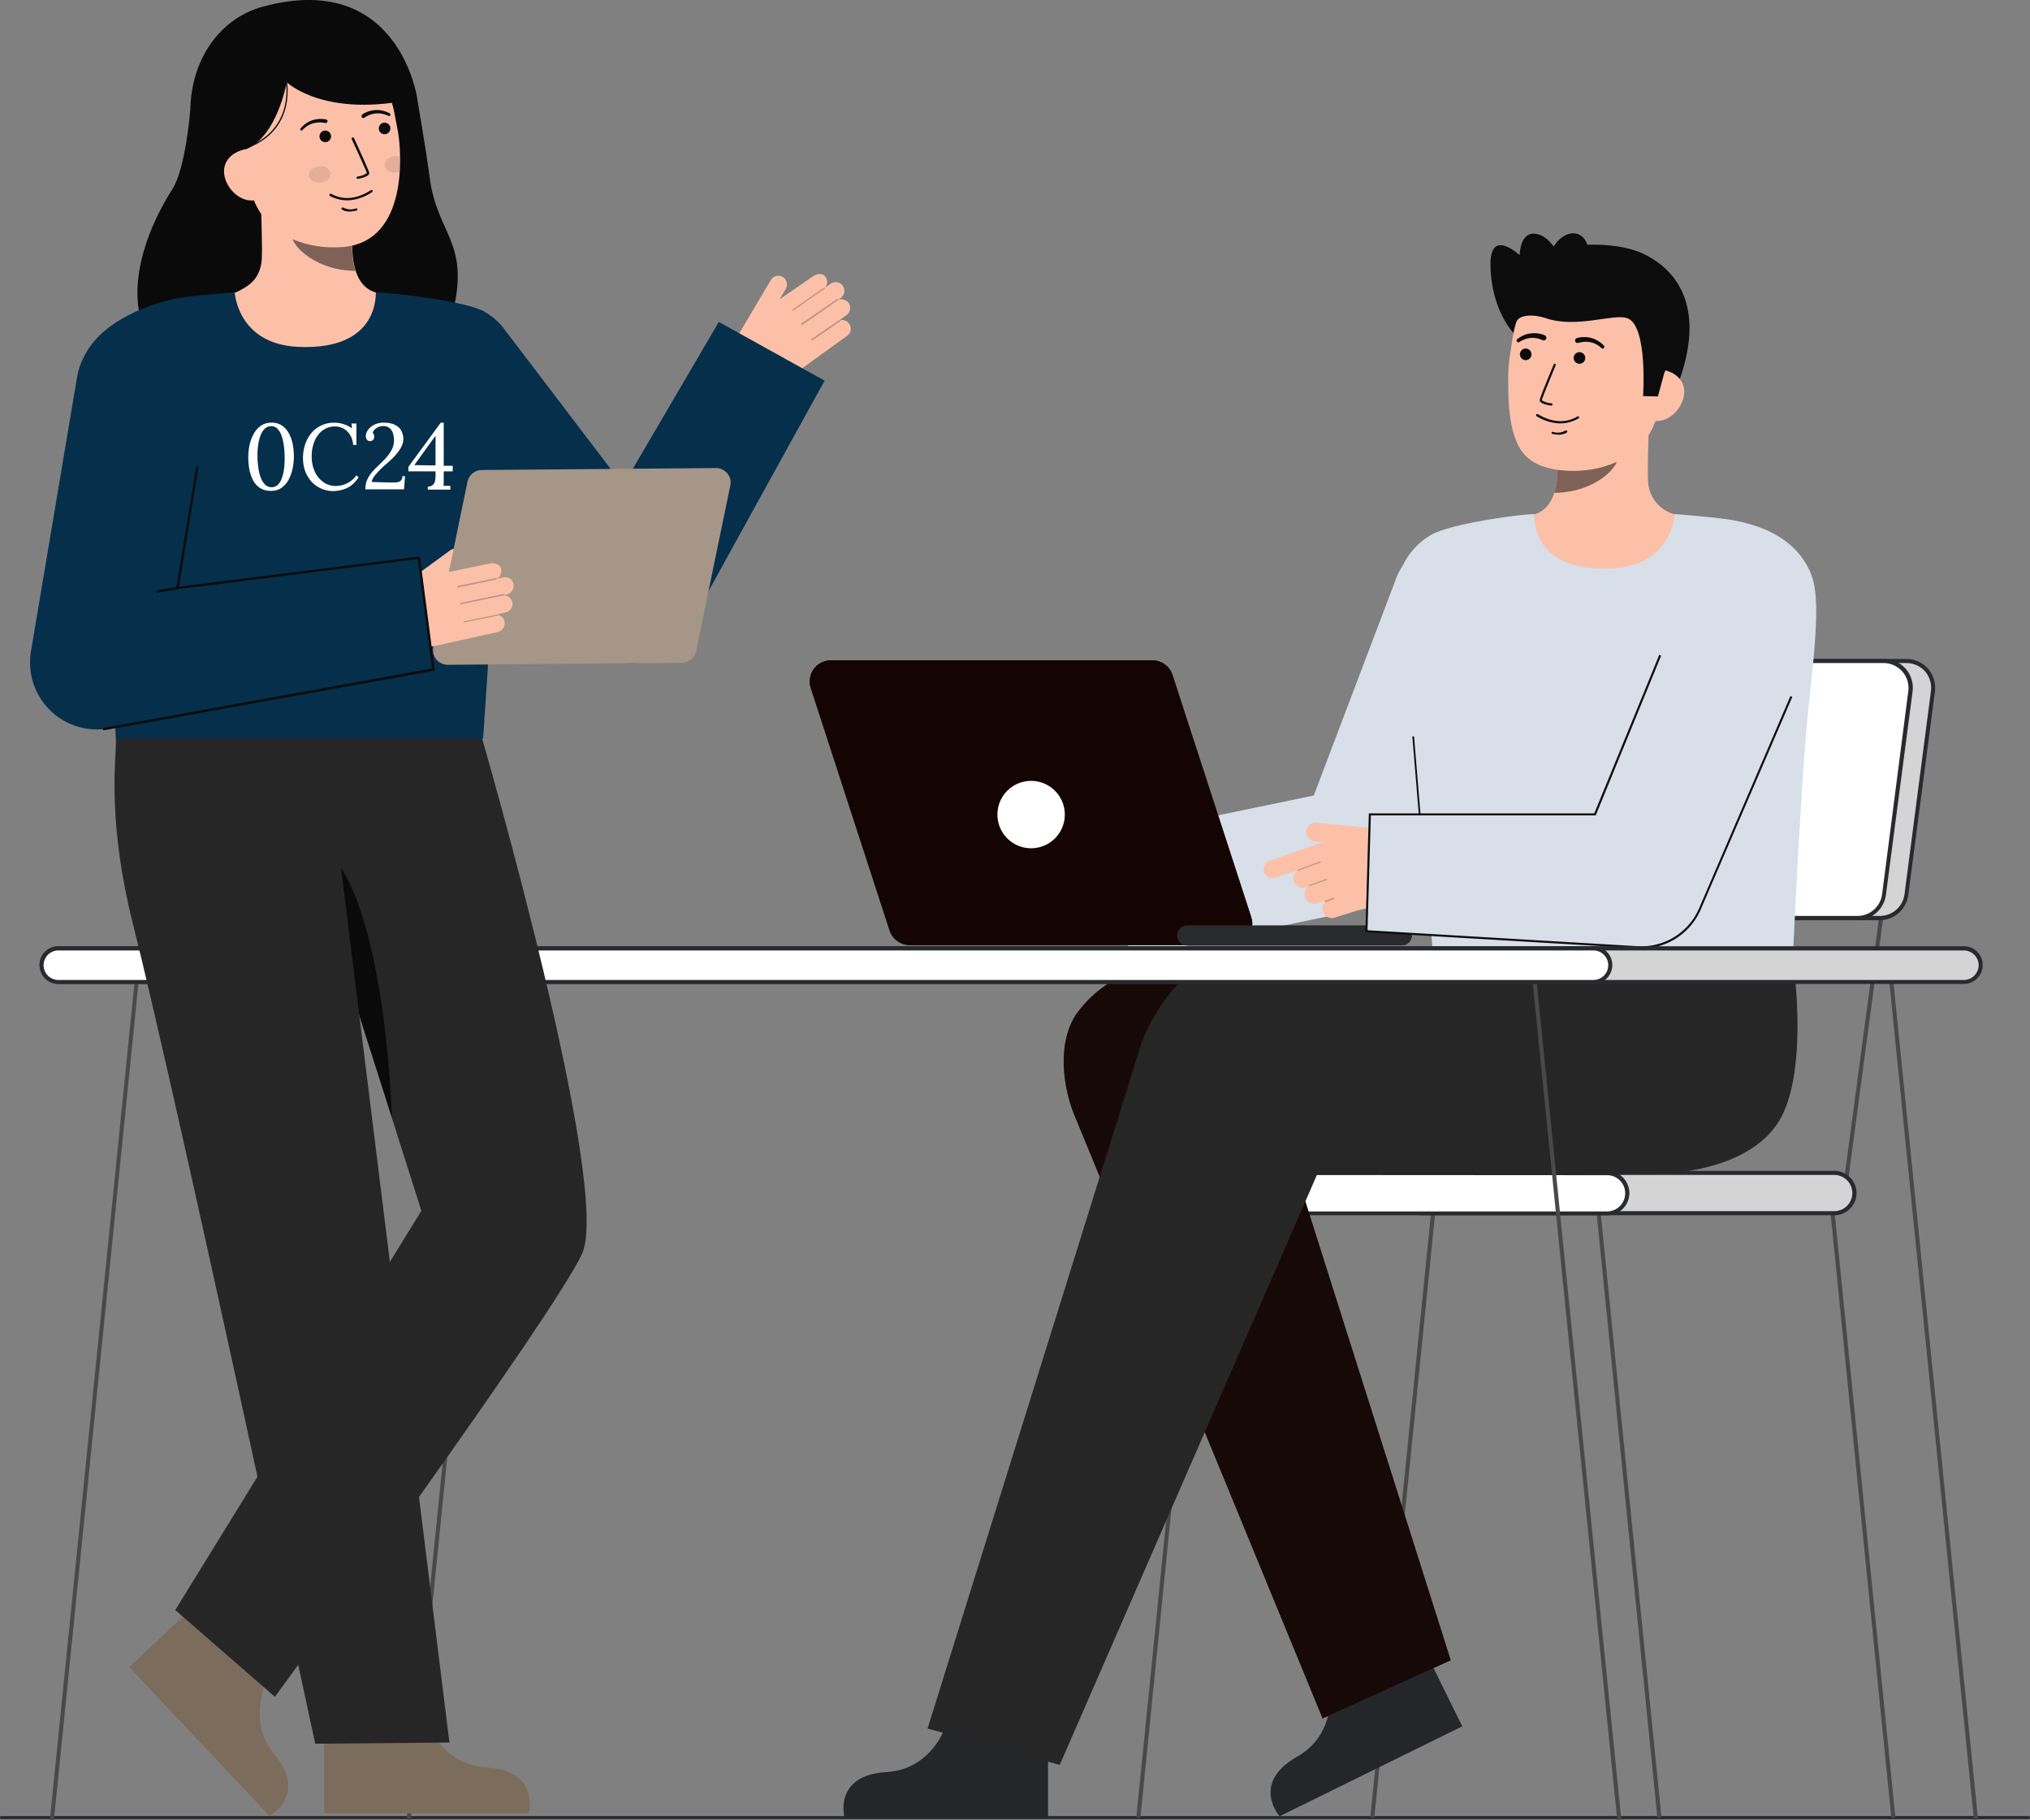 <svg xmlns="http://www.w3.org/2000/svg" xmlns:xlink="http://www.w3.org/1999/xlink" viewBox="0 0 417 373.81"><rect x="0" y="0" width="417" height="373.81" fill="#808080" stroke="none"/><defs><style>.a{fill:none;}.b{clip-path:url(#a);}.c{fill:#292a2e;}.d{opacity:0.65;}.e{fill:#494949;}.f,.g{fill:#fff;}.f,.m{opacity:0.8;}.f,.j,.m,.p,.v{isolation:isolate;}.h,.j,.v{fill:#0c0c0c;}.i{fill:#fcc0a9;}.j{opacity:0.52;}.k{fill:#24262a;}.l{fill:#262626;}.m{fill:#130201;}.n{fill:#d8dfe8;}.o{fill:#140403;}.p,.r{fill:#0a0a0a;}.p{opacity:0.2;}.q{fill:#7c6c5c;}.s{fill:#333;}.t{opacity:0.25;}.u{fill:#052f4b;}.v{opacity:0.1;}.w{fill:#a69687;}</style><clipPath id="a" transform="translate(0 -21.19)"><rect class="a" width="417" height="395"/></clipPath></defs><g class="b"><path class="c" d="M.29,394.79H416.7a.31.31,0,0,0,.3-.3.27.27,0,0,0-.09-.2.27.27,0,0,0-.21-.09H.29a.27.27,0,0,0-.2.09.27.27,0,0,0-.09.2.27.27,0,0,0,.09.21A.27.27,0,0,0,.29,394.79Z" transform="translate(0 -21.19)"/><g class="d"><path class="c" d="M.29,394.79H416.7a.31.31,0,0,0,.3-.3.27.27,0,0,0-.09-.2.27.27,0,0,0-.21-.09H.29a.27.27,0,0,0-.2.09.27.27,0,0,0-.09.2.27.27,0,0,0,.09.21A.27.27,0,0,0,.29,394.79Z" transform="translate(0 -21.19)"/></g><path class="e" d="M388.53,394.62l.82-.16-12.9-128.31-.83.16Z" transform="translate(0 -21.19)"/><path class="e" d="M340.47,394.62l.83-.16L328.39,266.15l-.82.16Z" transform="translate(0 -21.19)"/><path class="e" d="M234.25,394.62l-.83-.16,12.91-128.31.82.16Z" transform="translate(0 -21.19)"/><path class="e" d="M282.3,394.62l-.82-.16,12.9-128.31.83.16Z" transform="translate(0 -21.19)"/><path class="e" d="M299.42,209.67l-7.54,56.5.83.11,7.54-56.49Z" transform="translate(0 -21.19)"/><path class="e" d="M386,209.67l-7.54,56.5.83.11,7.54-56.5Z" transform="translate(0 -21.19)"/><path class="c" d="M292,270.36h84.64a4.13,4.13,0,0,0,4.14-4.13h0a4.14,4.14,0,0,0-4.14-4.14H292a4.13,4.13,0,0,0-4.13,4.14h0A4.13,4.13,0,0,0,292,270.36Z" transform="translate(0 -21.19)"/><path class="f" d="M292,270.36h84.64a4.13,4.13,0,0,0,4.14-4.13h0a4.14,4.14,0,0,0-4.14-4.14H292a4.13,4.13,0,0,0-4.13,4.14h0A4.13,4.13,0,0,0,292,270.36Z" transform="translate(0 -21.19)"/><path class="c" d="M287.4,266.23a4.56,4.56,0,0,1,4.55-4.56h84.64a4.56,4.56,0,1,1,0,9.11H292a4.54,4.54,0,0,1-4.55-4.55Zm4.55-3.72a3.72,3.72,0,0,0-3.71,3.72,3.7,3.7,0,0,0,3.71,3.71h84.64a3.72,3.72,0,1,0,0-7.43Z" transform="translate(0 -21.19)"/><path class="g" d="M245.5,270.36h84.64a4.13,4.13,0,0,0,4.13-4.13h0a4.13,4.13,0,0,0-4.13-4.14H245.5a4.14,4.14,0,0,0-4.14,4.14h0A4.13,4.13,0,0,0,245.5,270.36Z" transform="translate(0 -21.19)"/><path class="c" d="M240.94,266.23a4.58,4.58,0,0,1,4.56-4.56h84.64a4.56,4.56,0,0,1,0,9.12H245.5a4.61,4.61,0,0,1-3.22-1.34A4.52,4.52,0,0,1,240.94,266.23Zm4.56-3.72a3.72,3.72,0,0,0-2.63,6.35A3.75,3.75,0,0,0,245.5,270h84.64a3.73,3.73,0,0,0,2.63-6.35,3.73,3.73,0,0,0-2.63-1.09Z" transform="translate(0 -21.19)"/><path class="c" d="M304.06,209.73h82.08a5.53,5.53,0,0,0,5.49-4.81l5.42-41.72a5.4,5.4,0,0,0-.19-2.33,5.54,5.54,0,0,0-1.13-2,5.46,5.46,0,0,0-1.88-1.38,5.4,5.4,0,0,0-2.27-.5h-82.1a5.55,5.55,0,0,0-5.48,4.82l-5.43,41.72a5.52,5.52,0,0,0,.2,2.32,5.46,5.46,0,0,0,1.13,2,5.62,5.62,0,0,0,1.88,1.39A5.56,5.56,0,0,0,304.06,209.73Z" transform="translate(0 -21.19)"/><path class="f" d="M304.06,209.73h82.08a5.53,5.53,0,0,0,5.49-4.81l5.42-41.72a5.4,5.4,0,0,0-.19-2.33,5.54,5.54,0,0,0-1.13-2,5.46,5.46,0,0,0-1.88-1.38,5.4,5.4,0,0,0-2.27-.5h-82.1a5.55,5.55,0,0,0-5.48,4.82l-5.43,41.72a5.52,5.52,0,0,0,.2,2.32,5.46,5.46,0,0,0,1.13,2,5.62,5.62,0,0,0,1.88,1.39A5.56,5.56,0,0,0,304.06,209.73Z" transform="translate(0 -21.19)"/><path class="c" d="M299.59,208.13a6,6,0,0,1-1.43-4.7l5.43-41.72a6,6,0,0,1,5.89-5.18h82.1a5.9,5.9,0,0,1,4.46,2,5.77,5.77,0,0,1,1.22,2.19,5.88,5.88,0,0,1,.21,2.5L392,205a5.94,5.94,0,0,1-5.9,5.18H304.06a5.94,5.94,0,0,1-4.47-2Zm9.89-50.76a5.14,5.14,0,0,0-5.06,4.45L299,203.54a5.2,5.2,0,0,0,.18,2.15,5,5,0,0,0,1.05,1.88,5,5,0,0,0,3.84,1.74h82.08a5.12,5.12,0,0,0,5.07-4.45l5.43-41.72a5.22,5.22,0,0,0-.18-2.15,5.14,5.14,0,0,0-1-1.88,5.2,5.2,0,0,0-1.73-1.28,5.09,5.09,0,0,0-2.1-.46Z" transform="translate(0 -21.19)"/><path class="g" d="M299.41,209.73h82.1a5.51,5.51,0,0,0,5.47-4.81l5.44-41.72a5.6,5.6,0,0,0-1.33-4.37,5.63,5.63,0,0,0-4.16-1.88H304.84a5.48,5.48,0,0,0-3.64,1.38,5.55,5.55,0,0,0-1.84,3.44l-5.43,41.72a5.52,5.52,0,0,0,.2,2.32,5.46,5.46,0,0,0,1.13,2,5.62,5.62,0,0,0,1.88,1.39A5.55,5.55,0,0,0,299.41,209.73Z" transform="translate(0 -21.19)"/><path class="c" d="M295,208.13a5.89,5.89,0,0,1-1.43-4.7L299,161.71a5.94,5.94,0,0,1,5.89-5.18h82.09a5.9,5.9,0,0,1,4.47,2,5.77,5.77,0,0,1,1.22,2.19,5.88,5.88,0,0,1,.21,2.5L387.4,205a6,6,0,0,1-5.89,5.18h-82.1a5.94,5.94,0,0,1-4.46-2Zm9.89-50.76a5.14,5.14,0,0,0-5.06,4.45l-5.43,41.72a5.2,5.2,0,0,0,.18,2.15,5,5,0,0,0,1.05,1.88,5,5,0,0,0,3.83,1.74h82.1a5.12,5.12,0,0,0,5.06-4.45L392,163.14a5.22,5.22,0,0,0-.18-2.15,5.14,5.14,0,0,0-1.05-1.88,5.2,5.2,0,0,0-1.73-1.28,5.1,5.1,0,0,0-2.11-.46Z" transform="translate(0 -21.19)"/><path class="h" d="M311.07,89.79s-4.85-4.82-4.9-14.4c0-7.42,6-1.79,6-1.79s0-5.34,3.77-4.29,5.13,6.84,5.13,6.84" transform="translate(0 -21.19)"/><path class="h" d="M335.62,72.63s18.67,4.63,8.3,29.38l-1.69-.12-3.43-.24" transform="translate(0 -21.19)"/><path class="i" d="M311.65,127.74c.09,0,1,15.48,19,14.13,12.45-.94,16.89-14.16,17.18-14.16-1.35-.28-3-.71-3.66-.86a7.28,7.28,0,0,1-5.56-6.12c-.36-2.19.25-13.43.06-15.65l-19.11,4.27c.26,4.69,2.13,15.57-4.42,17.5C314.06,127.17,312.89,127.46,311.65,127.74Z" transform="translate(0 -21.19)"/><path class="j" d="M319.3,122.4a13.68,13.68,0,0,0,.57-3,31.84,31.84,0,0,0-.12-6.9,21,21,0,0,0,10.56-4.63c.36,1.31,2.31,7,1.77,8.28C331.06,118.54,326.26,122.4,319.3,122.4Z" transform="translate(0 -21.19)"/><path class="i" d="M322.16,117.88c7.56.36,17.15-3.14,18.67-13.27l1.37-9.14c1.52-10.13-2.57-19.14-12.1-20.57s-17.89,5.71-19.41,15.84l-.61,4.05a31,31,0,0,0-.26,4.2c0,3.71,0,9.36,1.95,13.45C313.62,116.3,317.32,117.65,322.16,117.88Z" transform="translate(0 -21.19)"/><path class="h" d="M320,108.13a9.88,9.88,0,0,1-4.37-1.47l-.07-.06a.41.41,0,0,1,0-.09.17.17,0,0,1,0-.1.16.16,0,0,1,0-.09l.06-.07.09,0h.1a.16.16,0,0,1,.09,0c2.86,1.71,5.64,1.9,8,.55l.15-.08a.23.23,0,0,1,.18,0,.27.27,0,0,1,.13.13.31.31,0,0,1,0,.19.24.24,0,0,1-.13.13l-.09,0A7.28,7.28,0,0,1,320,108.13Z" transform="translate(0 -21.19)"/><path class="h" d="M319.72,110.43a4.64,4.64,0,0,1-.83-.14.18.18,0,0,1-.09,0,.13.13,0,0,1-.06-.07.25.25,0,0,1,0-.09.28.28,0,0,1,0-.09.36.36,0,0,1,0-.09s0,0,.07-.06a.16.16,0,0,1,.09,0H319a3.13,3.13,0,0,0,2.59-.28.22.22,0,0,1,.18,0,.22.22,0,0,1,.16.09.23.23,0,0,1,0,.18.22.22,0,0,1-.09.16A3.28,3.28,0,0,1,319.72,110.43Z" transform="translate(0 -21.19)"/><path class="h" d="M313.41,95.16A1.19,1.19,0,1,0,312.22,94,1.19,1.19,0,0,0,313.41,95.16Z" transform="translate(0 -21.19)"/><path class="h" d="M324.45,95.9a1.19,1.19,0,1,0-1.19-1.19A1.19,1.19,0,0,0,324.45,95.9Z" transform="translate(0 -21.19)"/><path class="i" d="M339.77,107.61c2.9.43,5.71-2.32,6.15-5.22s-1.68-4.85-4.57-5.28l-1.79,1.72-2.28,8.4Z" transform="translate(0 -21.19)"/><path class="h" d="M337.52,102.54s1-14.49-3.24-16c-2.82-1-10.41,2.16-16.75,0-2.77-.94-5.57-.6-6,.71-.18.51-.91-7.39,4.35-12.59,4.18-4.14,16-3.85,21.06-1.61,14.06,6.21,4.95,24.71,4.95,24.71l-1.33,4.86Z" transform="translate(0 -21.19)"/><path class="h" d="M318.67,104.5h0c-.93-.14-2.48-.47-2.38-1.17s2.59-6.6,2.87-7.28a.16.16,0,0,1,.06-.08.2.2,0,0,1,.07-.06l.1,0,.09,0a.16.16,0,0,1,.08.06.22.22,0,0,1,0,.08.15.15,0,0,1,0,.09.24.24,0,0,1,0,.09c-1.11,2.67-2.79,6.78-2.85,7.17a4.39,4.39,0,0,0,2,.63.24.24,0,0,1,.2.26.21.21,0,0,1-.08.16.22.22,0,0,1-.17,0Z" transform="translate(0 -21.19)"/><path class="h" d="M317.39,90.08a5.6,5.6,0,0,0-3-.41,4.91,4.91,0,0,0-1.45.41,5.9,5.9,0,0,0-1.27.77.36.36,0,0,0-.07.48.3.3,0,0,0,.22.14.34.34,0,0,0,.26,0l0,0a5,5,0,0,1,1.14-.6,4.44,4.44,0,0,1,1.24-.27,4.73,4.73,0,0,1,2.43.47l0,0a.56.56,0,0,0,.4,0,.52.52,0,0,0,.34-.66.53.53,0,0,0-.26-.31Z" transform="translate(0 -21.19)"/><path class="h" d="M324.27,91.62a4.71,4.71,0,0,1,2.47-.13,3.88,3.88,0,0,1,1.19.44,4.66,4.66,0,0,1,1.05.75l0,0a.38.38,0,0,0,.25.09.41.41,0,0,0,.24-.11.38.38,0,0,0,.09-.25.31.31,0,0,0-.1-.24,5.77,5.77,0,0,0-1.15-.94,4.88,4.88,0,0,0-1.38-.61,5.67,5.67,0,0,0-3,0,.52.52,0,0,0-.31.25.51.51,0,0,0-.05.4.57.57,0,0,0,.25.32.55.55,0,0,0,.4,0h.06Z" transform="translate(0 -21.19)"/><path class="h" d="M325.9,76.17c1.1-3.08.29-6.17-1.79-6.91s-4.67,1.14-5.76,4.21-.29,6.17,1.8,6.91S324.81,79.24,325.9,76.17Z" transform="translate(0 -21.19)"/><path class="k" d="M195.24,372.81S193,384.5,182.05,385.15s-8.57,9.38-8.57,9.38h41.81v-20.9Z" transform="translate(0 -21.19)"/><path class="k" d="M272.8,365.12s3.13,11.49-6.4,16.9-3.55,12.2-3.55,12.2l37.52-18.47L291.14,357Z" transform="translate(0 -21.19)"/><path class="l" d="M298,362.18l-31.64-99.85h57.35c11.52,0,16.32-9.78,16.32-21.3s-11.32-21.63-22.84-21.63h-77.4a24,24,0,0,0-18.76,10.18c-3.86,5.87-2.81,15,0,21.43l50.66,123.11" transform="translate(0 -21.19)"/><path class="m" d="M298,362.18l-31.64-99.85h57.35c11.52,0,16.32-9.78,16.32-21.3s-11.32-21.63-22.84-21.63h-77.4a24,24,0,0,0-18.76,10.18c-3.86,5.87-2.81,15,0,21.43l50.66,123.11" transform="translate(0 -21.19)"/><path class="l" d="M217.69,383.67l52.9-121.34h69.46c16.28-1.27,23.73-10.2,23.49-21.72s-6-22.61-17.31-22.61H252.61c-8.37.17-15,9.43-18.07,17.21l-44,141" transform="translate(0 -21.19)"/><path class="l" d="M368.28,218.13s3.09,20.12-1.8,31.31c-6.11,14-29,12.88-29,12.88L338.78,218Z" transform="translate(0 -21.19)"/><path class="n" d="M232.55,217.73l49.07-10.17a12.44,12.44,0,0,0,9.09-7.76L310,148.92A12.43,12.43,0,0,0,298,132a12.68,12.68,0,0,0-4.73,1.1,12.48,12.48,0,0,0-3.95,2.84,12.29,12.29,0,0,0-2.56,4.13l-16.88,44.5-42.4,8.79S231.7,217.91,232.55,217.73Z" transform="translate(0 -21.19)"/><path class="n" d="M289.3,161.84c.57,6.66,4.59,48.21,5.13,56.42h73.82c.42-7.4,1.8-38.81,3.41-53.28,1.53-13.81,2.09-21.69.32-26-3.12-7.57-10.92-10.29-17.64-11.2-4.11-.55-10.28-1-10.28-1s-.52,10.58-13,11.16c-17,.8-15.84-11.16-15.92-11.16-2.75,0-17.71,2-21.45,4.44a14.36,14.36,0,0,0-6.91,12.45C286.72,148.71,288.66,154.29,289.3,161.84Z" transform="translate(0 -21.19)"/><path class="h" d="M292.2,195.79h0a.21.21,0,0,0,.19-.22l-1.91-23a.19.19,0,0,0,0-.08.2.2,0,0,0-.06-.07l-.07,0h-.08l-.08,0a.15.15,0,0,0-.06,0,.16.16,0,0,0,0,.07.19.19,0,0,0,0,.08l1.91,23a.27.27,0,0,0,.07.14A.24.24,0,0,0,292.2,195.79Z" transform="translate(0 -21.19)"/><path class="c" d="M257.05,209.62l-16.2-49.82a4.38,4.38,0,0,0-4.14-3h-66a4.38,4.38,0,0,0-2,.48,4.21,4.21,0,0,0-1.55,1.32,4.46,4.46,0,0,0-.78,1.88,4.36,4.36,0,0,0,.16,2l16.2,49.82a4.38,4.38,0,0,0,4.14,3h66a4.4,4.4,0,0,0,3.53-1.8,4.35,4.35,0,0,0,.62-3.91Z" transform="translate(0 -21.19)"/><path class="o" d="M257.05,209.62l-16.2-49.82a4.38,4.38,0,0,0-4.14-3h-66a4.38,4.38,0,0,0-2,.48,4.21,4.21,0,0,0-1.55,1.32,4.46,4.46,0,0,0-.78,1.88,4.36,4.36,0,0,0,.16,2l16.2,49.82a4.38,4.38,0,0,0,4.14,3h66a4.4,4.4,0,0,0,3.53-1.8,4.35,4.35,0,0,0,.62-3.91Z" transform="translate(0 -21.19)"/><path class="c" d="M288,211.29H243.83a2,2,0,0,0-2,2v.05a2,2,0,0,0,2,2H288a2,2,0,0,0,2-2v-.05A2,2,0,0,0,288,211.29Z" transform="translate(0 -21.19)"/><path class="c" d="M288,211.29H243.83a2,2,0,0,0-2,2v.05a2,2,0,0,0,2,2H288a2,2,0,0,0,2-2v-.05A2,2,0,0,0,288,211.29Z" transform="translate(0 -21.19)"/><path class="g" d="M211.81,195.41a6.92,6.92,0,1,0-6.92-6.92A6.92,6.92,0,0,0,211.81,195.41Z" transform="translate(0 -21.19)"/><path class="i" d="M260.74,198l11-3.87-1.58-.11a2,2,0,0,1-1.84-2.05,1.79,1.79,0,0,1,.2-.76,2,2,0,0,1,.48-.62,2.13,2.13,0,0,1,.69-.38,2.07,2.07,0,0,1,.78-.07L290,192.16l-.51,6.27a9.81,9.81,0,0,1-6.84,8.57l-8.45,2.64a2,2,0,0,1-2.35-.9,1.92,1.92,0,0,1-.22-1.2,1.89,1.89,0,0,1,.52-1.09l0-.07a.1.1,0,0,1,0-.09.11.11,0,0,1,0-.08l-1.56.49a2,2,0,0,1-2.51-1.15,2,2,0,0,1,0-1.33,2,2,0,0,1,.85-1l0,0-.65.2a2,2,0,0,1-1.34,0,2,2,0,0,1-1-.87,2,2,0,0,1-.17-1.45,1.94,1.94,0,0,1,.88-1.16v0L262,201.42a1.91,1.91,0,0,1-.71.1,1.68,1.68,0,0,1-.69-.18,1.84,1.84,0,0,1,.19-3.39Z" transform="translate(0 -21.19)"/><path class="p" d="M266.73,200h.06l4.44-1.62.06,0a.09.09,0,0,0,0-.06.14.14,0,0,0,0-.06.22.22,0,0,0,0-.08l0-.06-.06,0-.07,0h-.07l-4.44,1.62a.18.18,0,0,0-.09.08.19.19,0,0,0,0,.13.14.14,0,0,0,.07.1.16.16,0,0,0,.11.05Z" transform="translate(0 -21.19)"/><path class="p" d="M269,203.21H269l3.5-1.24.06,0,.05-.06s0-.05,0-.07,0-.05,0-.07a.16.16,0,0,0,0-.07l-.06,0-.07,0-.07,0-3.5,1.24a.16.16,0,0,0-.1.08.17.17,0,0,0,0,.12.24.24,0,0,0,.06.11A.19.19,0,0,0,269,203.21Z" transform="translate(0 -21.19)"/><path class="p" d="M272.27,206.5l.06,0,1.64-.62a.17.17,0,0,0,.1-.1.22.22,0,0,0,0-.14.24.24,0,0,0-.1-.1.17.17,0,0,0-.14,0l-1.64.62a.24.24,0,0,0-.09.08.15.15,0,0,0,0,.13.13.13,0,0,0,.06.1.17.17,0,0,0,.12.05Z" transform="translate(0 -21.19)"/><path class="n" d="M281.37,188.45l46.24,0,17.5-42.7,26.1,11-21.83,50.68-.21.5a13.08,13.08,0,0,1-12.78,7.86l-55.72-3.29Z" transform="translate(0 -21.19)"/><path class="h" d="M337.15,216a13.34,13.34,0,0,0,12.21-8l.21-.5,18.6-43.18-.38-.17L349,207.8a12.9,12.9,0,0,1-12.57,7.73l-55.52-3.28.69-23.59,46.19,0,13.45-32.83-.39-.16-13.35,32.57-46.31,0-.71,24.41h.2l55.72,3.3Z" transform="translate(0 -21.19)"/><path class="e" d="M101.25,219.36,83.53,394.92l.83.08,17.73-175.56Z" transform="translate(0 -21.19)"/><path class="e" d="M388.59,219.36l-.83.08L405.49,395l.84-.09Z" transform="translate(0 -21.19)"/><path class="e" d="M315.31,219.36l-.83.08L332.21,395l.84-.09Z" transform="translate(0 -21.19)"/><path class="e" d="M28,219.36,10.25,394.92l.83.08L28.81,219.44Z" transform="translate(0 -21.19)"/><path class="c" d="M12,222.85H403.42a3.45,3.45,0,0,0,0-6.9H12a3.45,3.45,0,1,0,0,6.9Z" transform="translate(0 -21.19)"/><path class="f" d="M12,222.85H403.42a3.45,3.45,0,0,0,0-6.9H12a3.45,3.45,0,1,0,0,6.9Z" transform="translate(0 -21.19)"/><path class="c" d="M8.12,219.4A3.88,3.88,0,0,1,12,215.53H403.41a3.86,3.86,0,0,1,3.87,3.87,3.88,3.88,0,0,1-3.87,3.87H12a3.88,3.88,0,0,1-3.87-3.87Zm3.87-3a3,3,0,0,0,0,6.06H403.41a3,3,0,0,0,2.14-.89,3,3,0,0,0,0-4.28,3,3,0,0,0-2.14-.89Z" transform="translate(0 -21.19)"/><path class="g" d="M12,222.85H327.33a3.45,3.45,0,0,0,0-6.9H12a3.45,3.45,0,1,0,0,6.9Z" transform="translate(0 -21.19)"/><path class="c" d="M8.12,219.4A3.88,3.88,0,0,1,12,215.53H327.33a3.86,3.86,0,0,1,3.87,3.87,3.88,3.88,0,0,1-3.87,3.87H12a3.88,3.88,0,0,1-3.87-3.87Zm3.87-3a3,3,0,0,0,0,6.06H327.33a3,3,0,0,0,0-6.06Z" transform="translate(0 -21.19)"/><path class="q" d="M57.19,361.25s-8,11.73-.9,20.17-.94,12.71-.94,12.71L26.56,363.59,41.81,349.2Z" transform="translate(0 -21.19)"/><path class="l" d="M99,172.75s26.87,92.48,20.54,106c-6.23,13.3-63.07,90.94-63.07,90.94L36,351.87l50.56-82s-15-47.37-23.06-72.21c-4.88-15-13.08-14.5-13.86-30.23Z" transform="translate(0 -21.19)"/><path class="r" d="M69.22,277l6.65-7.58L74.14,313.9l-7.41,7Z" transform="translate(0 -21.19)"/><path class="r" d="M68.12,211.88S64.93,193,68.34,197c11.07,13.17,12.17,53.68,12.17,53.68Z" transform="translate(0 -21.19)"/><path class="q" d="M86.71,371.83S89,383.56,100,384.21s8.6,9.41,8.6,9.41h-42v-21Z" transform="translate(0 -21.19)"/><path class="l" d="M24.07,170.43s-.19-.86-.29,4.19c-.08,3.57-1.53,16.21,3.48,36.13,9.38,37.34,37.49,168.57,37.49,168.57l27.57-.24-26-209.79Z" transform="translate(0 -21.19)"/><path class="s" d="M23.64,170.58h-.09S23.62,168.85,23.64,170.58Z" transform="translate(0 -21.19)"/><path class="i" d="M174.56,87.89a1.74,1.74,0,0,0-.75-.77,1.78,1.78,0,0,0-1.06-.19.3.3,0,0,0,0-.1.18.18,0,0,0-.07,0h-.08l1.23-.88a1.88,1.88,0,0,0,.75-1.06,1.86,1.86,0,0,0-.14-1.29,1.73,1.73,0,0,0-1-.83,1.77,1.77,0,0,0-1.28,0s0,0,0,0l.5-.36a1.82,1.82,0,0,0,.64-2.22,1.71,1.71,0,0,0-.47-.63,1.76,1.76,0,0,0-.69-.36,1.82,1.82,0,0,0-1.5.27l-1.17.84v0l0,0a1.75,1.75,0,0,0,.45-1.09,1.77,1.77,0,0,0-.33-1.13c-.55-.88-1.82-.7-2.58-.16l-6.87,4.75,1.23-2.07a1.86,1.86,0,0,0-.49-2.48,1.79,1.79,0,0,0-.67-.27,1.94,1.94,0,0,0-.72,0,2,2,0,0,0-.65.3,1.62,1.62,0,0,0-.48.53l-6.71,11.3a5.93,5.93,0,0,0,1.92,8,9,9,0,0,0,10-.29L174,90.18a2,2,0,0,0,.7-1A1.91,1.91,0,0,0,174.56,87.89Z" transform="translate(0 -21.19)"/><g class="t"><path class="h" d="M162.67,84.92a.19.19,0,0,0,.11.07.14.14,0,0,0,.12,0l6.53-4.52,0,0s0,0,0-.06v-.06a.16.16,0,0,0,0-.06l0,0-.06,0h-.07a.09.09,0,0,0-.06,0l-6.53,4.52a.1.1,0,0,0,0,0s0,0,0,.06v.06l0,.06Z" transform="translate(0 -21.19)"/></g><g class="t"><path class="h" d="M164.59,87.86a.18.18,0,0,0,.1.07.21.21,0,0,0,.12,0l7.29-5.05a.12.12,0,0,0,.05,0,.14.14,0,0,0,0-.06.06.06,0,0,0,0-.06.14.14,0,0,0,0-.06.19.19,0,0,0-.11-.07.13.13,0,0,0-.12,0l-7.29,5,0,0a.14.14,0,0,0,0,.06s0,0,0,.07,0,0,0,.06Z" transform="translate(0 -21.19)"/></g><g class="t"><path class="h" d="M166.64,91.05a.19.19,0,0,0,.11.07.13.13,0,0,0,.12,0l5.81-4a.14.14,0,0,0,.07-.1.19.19,0,0,0,0-.13.17.17,0,0,0-.11-.06.16.16,0,0,0-.12,0l-5.82,4,0,.05a.08.08,0,0,0,0,.06.06.06,0,0,0,0,.06.14.14,0,0,0,0,.06Z" transform="translate(0 -21.19)"/></g><path class="u" d="M147.66,87.31,128,120.87l-24-31.54-20,18,34.09,44.17.23.31a13.63,13.63,0,0,0,23.07-1.69l28-50.75Z" transform="translate(0 -21.19)"/><path class="h" d="M126,124.91a.27.27,0,0,1-.12,0,.2.2,0,0,1-.09-.09.28.28,0,0,1,0-.12.24.24,0,0,1,0-.12l1.93-3.79a.23.23,0,0,1,.15-.1.21.21,0,0,1,.17,0,.22.22,0,0,1,.12.13.23.23,0,0,1,0,.18l-1.94,3.78a.18.18,0,0,1-.09.1A.2.2,0,0,1,126,124.91Z" transform="translate(0 -21.19)"/><path class="h" d="M102.54,120.68l-.6,10.61.5,0,.6-10.6Z" transform="translate(0 -21.19)"/><path class="r" d="M39.06,44S38.14,55.75,35.43,60c-7.78,12.25-10.16,26.1-2.59,33.44s56.41,8,60.3-8.63c3.28-14-3.39-15.59-4.88-27.19-.68-5.25-2.57-16.26-2.57-16.26" transform="translate(0 -21.19)"/><path class="i" d="M80.71,82.16c-.09,0-1,15.52-19,14.16-12.49-.93-16.94-14.18-17.23-14.18a31.65,31.65,0,0,0,4.22-1c2-1.06,4.39-2.16,5-6,.36-2.2-.26-13.46-.07-15.69l19.17,4.28c-.27,4.7-2.14,15.61,4.42,17.54C78.3,81.59,79.47,81.88,80.71,82.16Z" transform="translate(0 -21.19)"/><path class="j" d="M73,76.81a13.76,13.76,0,0,1-.57-3,32,32,0,0,1,.12-6.92A21,21,0,0,1,62,62.27c-.35,1.32-2.31,7.06-1.77,8.31C61.26,72.94,66.07,76.81,73,76.81Z" transform="translate(0 -21.19)"/><path class="i" d="M70.5,71.92c-7.56.65-17.3-2.49-19.21-12.58l-1.72-9.1C47.66,40.15,51.41,31,60.91,29.17S79,34.21,81,44.3l.76,4C82.45,52.2,84,70.77,70.5,71.92Z" transform="translate(0 -21.19)"/><path class="h" d="M79,48.76a1.19,1.19,0,1,0-1.19-1.19A1.19,1.19,0,0,0,79,48.76Z" transform="translate(0 -21.19)"/><path class="h" d="M66.82,50.39a1.19,1.19,0,1,0-1.19-1.19A1.19,1.19,0,0,0,66.82,50.39Z" transform="translate(0 -21.19)"/><path class="h" d="M73.51,57.93h0a9.53,9.53,0,0,0,1.14-.29c.55-.18,1.29-.48,1.19-1S73,50.18,72.69,49.51a.16.16,0,0,0-.06-.08l-.08,0h-.09l-.09,0a.16.16,0,0,0-.08.06.22.22,0,0,0-.05.08.28.28,0,0,0,0,.09.24.24,0,0,0,0,.09c1.17,2.52,3.06,6.65,3.13,7a4.33,4.33,0,0,1-1.94.7.25.25,0,0,0-.16.1.28.28,0,0,0,0,.18.21.21,0,0,0,.09.15A.24.24,0,0,0,73.51,57.93Z" transform="translate(0 -21.19)"/><path class="h" d="M72.1,62.29a9.91,9.91,0,0,0,4.32-1.64.26.26,0,0,0,.11-.16.24.24,0,0,0,0-.18.25.25,0,0,0-.33-.07c-2.8,1.82-5.58,2.12-8,.85L68,61a.23.23,0,0,0-.18,0,.25.25,0,0,0-.13.14.23.23,0,0,0,0,.18.25.25,0,0,0,.14.13l.09.05A7.37,7.37,0,0,0,72.1,62.29Z" transform="translate(0 -21.19)"/><path class="r" d="M42,53.41l8.51-1.56c6.44-2.61,8.39-13.78,8.39-13.78s7.83,7.64,26.81,3.3c0,0-3.81-26.48-31.84-18.78-9,2.48-15.53,11.6-14.72,23.78C39.7,54.9,42,53.41,42,53.41Z" transform="translate(0 -21.19)"/><path class="i" d="M52.46,62.3c-2.88.55-5.8-2.1-6.35-5s1.49-4.92,4.38-5.47l1.85,1.65L55,61.83Z" transform="translate(0 -21.19)"/><path class="h" d="M74.43,44.68a5.62,5.62,0,0,1,2.82-.89,4.82,4.82,0,0,1,1.46.16,5.68,5.68,0,0,1,1.36.54.28.28,0,0,1,.12.14.25.25,0,0,1,0,.19A.25.25,0,0,1,80,45a.34.34,0,0,1-.2,0h0a5.14,5.14,0,0,0-1.25-.43,4.34,4.34,0,0,0-1.3-.08,4.82,4.82,0,0,0-2.39.87h0a.36.36,0,0,1-.28.06.41.41,0,0,1-.25-.15.39.39,0,0,1-.06-.28.35.35,0,0,1,.14-.25Z" transform="translate(0 -21.19)"/><path class="h" d="M66.84,46.47a5,5,0,0,0-2.55.06,4.34,4.34,0,0,0-1.18.54,5.11,5.11,0,0,0-1,.85h0a.23.23,0,0,1-.17.08.24.24,0,0,1-.18-.07.23.23,0,0,1-.08-.17.23.23,0,0,1,.06-.18,5.29,5.29,0,0,1,1.07-1,5,5,0,0,1,1.31-.68A5.65,5.65,0,0,1,67,45.73a.49.49,0,0,1,.25.17.42.42,0,0,1,0,.29.35.35,0,0,1-.17.24.37.37,0,0,1-.29,0h0Z" transform="translate(0 -21.19)"/><path class="h" d="M72.43,64.58a4.7,4.7,0,0,0,.83-.17l.09,0,.06-.07,0-.1a.28.28,0,0,0,0-.09.22.22,0,0,0-.05-.08.23.23,0,0,0-.07-.07l-.09,0h-.09a3.13,3.13,0,0,1-2.6-.18.31.31,0,0,0-.19,0,.23.23,0,0,0-.15.1.24.24,0,0,0,0,.18.2.2,0,0,0,.1.16A3.26,3.26,0,0,0,72.43,64.58Z" transform="translate(0 -21.19)"/><path class="h" d="M50.51,51.74l-.09-.24C61.21,47.63,58.57,37,58.54,36.94l.24-.07C58.81,37,61.51,47.79,50.51,51.74Z" transform="translate(0 -21.19)"/><path class="v" d="M65.86,58.68c1.24-.14,2.17-1,2.07-1.9a2,2,0,0,0-2.43-1.41c-1.24.13-2.17,1-2.08,1.89S64.61,58.81,65.86,58.68Z" transform="translate(0 -21.19)"/><path class="v" d="M79,55.18a2.06,2.06,0,0,0,2.44,1.41,3.36,3.36,0,0,0,.63-.13c.07-1.09.09-2.13.07-3.1a2.91,2.91,0,0,0-1.06-.08C79.87,53.42,78.94,54.26,79,55.18Z" transform="translate(0 -21.19)"/><path class="u" d="M103.11,116.35c-.56,6.68-3.33,48.33-3.87,56.55H23.8c-.43-7.41-2.16-39.85-3.77-54.35-1.54-13.84-4.56-20.77-2.35-24.86C21.3,87,31.18,83.14,37.92,82.23c4.11-.56,10.3-1,10.3-1s.53,10.61,13,11.2c17,.8,15.88-11.2,16-11.2,2.76,0,18.5,1.74,22.35,4C110.05,91.51,104.32,102.2,103.11,116.35Z" transform="translate(0 -21.19)"/><path class="w" d="M150,121l-7,33.88a3.1,3.1,0,0,1-1.05,1.75,3.15,3.15,0,0,1-1.93.7l-48,.4a3,3,0,0,1-1.32-.28,3.06,3.06,0,0,1-1.68-2.05,3.07,3.07,0,0,1,0-1.35l7-33.88a3.06,3.06,0,0,1,3-2.45l48-.4a3,3,0,0,1,1.32.28,3.12,3.12,0,0,1,1.68,2A3.08,3.08,0,0,1,150,121Z" transform="translate(0 -21.19)"/><path class="i" d="M105.29,145.07a1.86,1.86,0,0,1-1.48,1.93l-1.48.32a.18.18,0,0,1,.07.05.16.16,0,0,1,0,.07.15.15,0,0,1,0,.09,1.76,1.76,0,0,1,1.29,1.6,1.91,1.91,0,0,1-.4,1.18,1.93,1.93,0,0,1-1,.68l-12.47,2.77a9,9,0,0,1-9.34-3.67A5.93,5.93,0,0,1,81.83,142l10.61-7.76a1.77,1.77,0,0,1,.79-.32l-1,4.74.26-.06h0l8.13-1.66c.91-.2,2.15.13,2.31,1.16a1.75,1.75,0,0,1-.14,1.17,1.78,1.78,0,0,1-.84.83l0,0v0l1.41-.32a1.87,1.87,0,0,1,.78,0,1.74,1.74,0,0,1,.7.33,1.84,1.84,0,0,1,.5.61,1.81,1.81,0,0,1,.18.76,1.78,1.78,0,0,1-.41,1.15,1.8,1.8,0,0,1-1,.64l-.6.13s0,0,0,.06a1.77,1.77,0,0,1,1.75,1.61Z" transform="translate(0 -21.19)"/><g class="t"><path class="h" d="M93.94,141.73a.18.18,0,0,0,.07.1.21.21,0,0,0,.13,0l7.78-1.6a.18.18,0,0,0,.1-.07.15.15,0,0,0,0-.13.18.18,0,0,0-.07-.1.19.19,0,0,0-.13,0l-7.78,1.6a.18.18,0,0,0-.1.07.19.19,0,0,0,0,.13Z" transform="translate(0 -21.19)"/></g><g class="t"><path class="h" d="M94.55,145.18a.15.15,0,0,0,.07.1.15.15,0,0,0,.13,0l8.68-1.79a.15.15,0,0,0,.11-.07.16.16,0,0,0,0-.12.18.18,0,0,0-.07-.1.28.28,0,0,0-.13,0L94.68,145a.14.14,0,0,0-.1.07.13.13,0,0,0,0,.12Z" transform="translate(0 -21.19)"/></g><g class="t"><path class="h" d="M95.19,148.93a.18.18,0,0,0,.07.1.17.17,0,0,0,.12,0l6.93-1.42.06,0,0-.05a.14.14,0,0,0,0-.06.06.06,0,0,0,0-.06.14.14,0,0,0,0-.06l0,0-.06,0h-.06l-6.93,1.42a.18.18,0,0,0-.1.07.15.15,0,0,0,0,.13Z" transform="translate(0 -21.19)"/></g><path class="u" d="M89,158.7,21.37,170.93a13.75,13.75,0,0,1-15-16l9.47-56.32a13.74,13.74,0,0,1,27.1,4.57L36.45,142,86,135.76Z" transform="translate(0 -21.19)"/><path class="h" d="M21.37,171.18a.24.24,0,0,1-.23-.23.22.22,0,0,1,.05-.17.24.24,0,0,1,.14-.1l67.41-12.19L85.83,136l-49.35,6.2a.2.2,0,0,1-.11,0,.33.33,0,0,1-.1-.06.27.27,0,0,1-.06-.1.49.49,0,0,1,0-.12l4.11-24.77a.29.29,0,0,1,0-.1l.07-.07.09,0a.17.17,0,0,1,.1,0,.32.32,0,0,1,.09,0,.23.23,0,0,1,.07.07.36.36,0,0,1,0,.09.17.17,0,0,1,0,.1l-4,24.44L86,135.51a.27.27,0,0,1,.19.06.22.22,0,0,1,.09.16l3,22.94a.31.31,0,0,1,0,.18.34.34,0,0,1-.16.1L21.42,171.17Z" transform="translate(0 -21.19)"/><path class="h" d="M36.41,141.75l-4.35.69.08.5,4.35-.7Z" transform="translate(0 -21.19)"/><path class="g" d="M55.68,122a4.05,4.05,0,0,1-2.31-.61,4.32,4.32,0,0,1-1.43-1.65,8.15,8.15,0,0,1-.74-2.25,15.51,15.51,0,0,1-.2-2.43,12.15,12.15,0,0,1,.26-2.45,8.38,8.38,0,0,1,.84-2.28,4.81,4.81,0,0,1,1.47-1.68,3.66,3.66,0,0,1,2.19-.65,3.73,3.73,0,0,1,2.22.63,4.38,4.38,0,0,1,1.41,1.66,7.79,7.79,0,0,1,.76,2.24,14.44,14.44,0,0,1,.22,2.43,12.11,12.11,0,0,1-.26,2.43,8.59,8.59,0,0,1-.81,2.3,5,5,0,0,1-1.45,1.68A3.64,3.64,0,0,1,55.68,122Zm.11-.75a1.79,1.79,0,0,0,1.31-.51,3.71,3.71,0,0,0,.81-1.38,9.36,9.36,0,0,0,.44-1.89,18.52,18.52,0,0,0,.12-2.11,22.87,22.87,0,0,0-.12-2.33,11.89,11.89,0,0,0-.44-2.14,4.19,4.19,0,0,0-.85-1.57,1.7,1.7,0,0,0-1.34-.59,1.9,1.9,0,0,0-1.34.51,3.78,3.78,0,0,0-.86,1.38,8.75,8.75,0,0,0-.48,1.91,15,15,0,0,0-.15,2.13c0,.53,0,1.1.08,1.7a13.37,13.37,0,0,0,.25,1.78,8.76,8.76,0,0,0,.53,1.57,3.38,3.38,0,0,0,.83,1.12A1.82,1.82,0,0,0,55.79,121.25Z" transform="translate(0 -21.19)"/><path class="g" d="M72.54,112.57a4.3,4.3,0,0,0-1.21-2.79,3.57,3.57,0,0,0-2.61-1,4,4,0,0,0-1.83.44,4.35,4.35,0,0,0-1.49,1.23,5.89,5.89,0,0,0-1,1.93,8,8,0,0,0-.37,2.54,7.29,7.29,0,0,0,.66,3.18,5.33,5.33,0,0,0,1.78,2.14,4.32,4.32,0,0,0,2.48.76,5.36,5.36,0,0,0,2.35-.55,4.86,4.86,0,0,0,1.9-1.64l.47.4A6.57,6.57,0,0,1,72,121a5.61,5.61,0,0,1-1.84.82,6.87,6.87,0,0,1-1.65.23,6.07,6.07,0,0,1-2.54-.52,6,6,0,0,1-2-1.43,7.13,7.13,0,0,1-1.29-2.16,8.06,8.06,0,0,1-.44-2.68,9.07,9.07,0,0,1,.39-2.64,7.56,7.56,0,0,1,1.19-2.31,5.82,5.82,0,0,1,2-1.65A6.09,6.09,0,0,1,68.6,108a6.5,6.5,0,0,1,1.94.29,6.36,6.36,0,0,1,1.77.88l-.1-1h1v4.44Z" transform="translate(0 -21.19)"/><path class="g" d="M75.06,121.69a5,5,0,0,1,.3-1.79,5.66,5.66,0,0,1,.82-1.44,11.56,11.56,0,0,1,1.16-1.28c.44-.42.89-.86,1.34-1.32a9.36,9.36,0,0,0,1.73-2.2,4.24,4.24,0,0,0,.53-2,5,5,0,0,0-.2-1.4,2.23,2.23,0,0,0-.68-1.12,2,2,0,0,0-1.38-.44,2.3,2.3,0,0,0-1.34.4,1.9,1.9,0,0,0-.79.95,1.13,1.13,0,0,1,.26.43,1.22,1.22,0,0,1,.07.41,1,1,0,0,1-.09.39.74.74,0,0,1-.28.36.86.86,0,0,1-.53.15.75.75,0,0,1-.62-.32,1.19,1.19,0,0,1-.22-.73,2,2,0,0,1,.24-.88,2.86,2.86,0,0,1,.71-.91,3.62,3.62,0,0,1,1.21-.71A4.54,4.54,0,0,1,79,108a5.05,5.05,0,0,1,1.41.19,3.76,3.76,0,0,1,1.25.57,2.72,2.72,0,0,1,.86,1.08,3.54,3.54,0,0,1,.33,1.62,3.18,3.18,0,0,1-.2,1,5.11,5.11,0,0,1-.62,1.2,11.71,11.71,0,0,1-1.11,1.36,22.41,22.41,0,0,1-1.67,1.55,17.92,17.92,0,0,0-2,2,3.77,3.77,0,0,0-.92,1.61l3.25.1h1.58a2,2,0,0,0,1.08-.29,1.19,1.19,0,0,0,.41-1h.55L83,121.69Z" transform="translate(0 -21.19)"/><path class="g" d="M91.15,119.61c0,.25,0,.5,0,.73a3.06,3.06,0,0,1-.06.63c.25,0,.49,0,.72,0l.7,0v.78H87.88v-.63H88a1.47,1.47,0,0,0,.94-.36,1.53,1.53,0,0,0,.42-.82,5.56,5.56,0,0,0,.11-1.23V118H83.89v-.93L90.54,108h.61v8.86H93V118H91.15Zm-1.71-8.89-4.34,6,4.37.06v-6.1Z" transform="translate(0 -21.19)"/></g></svg>